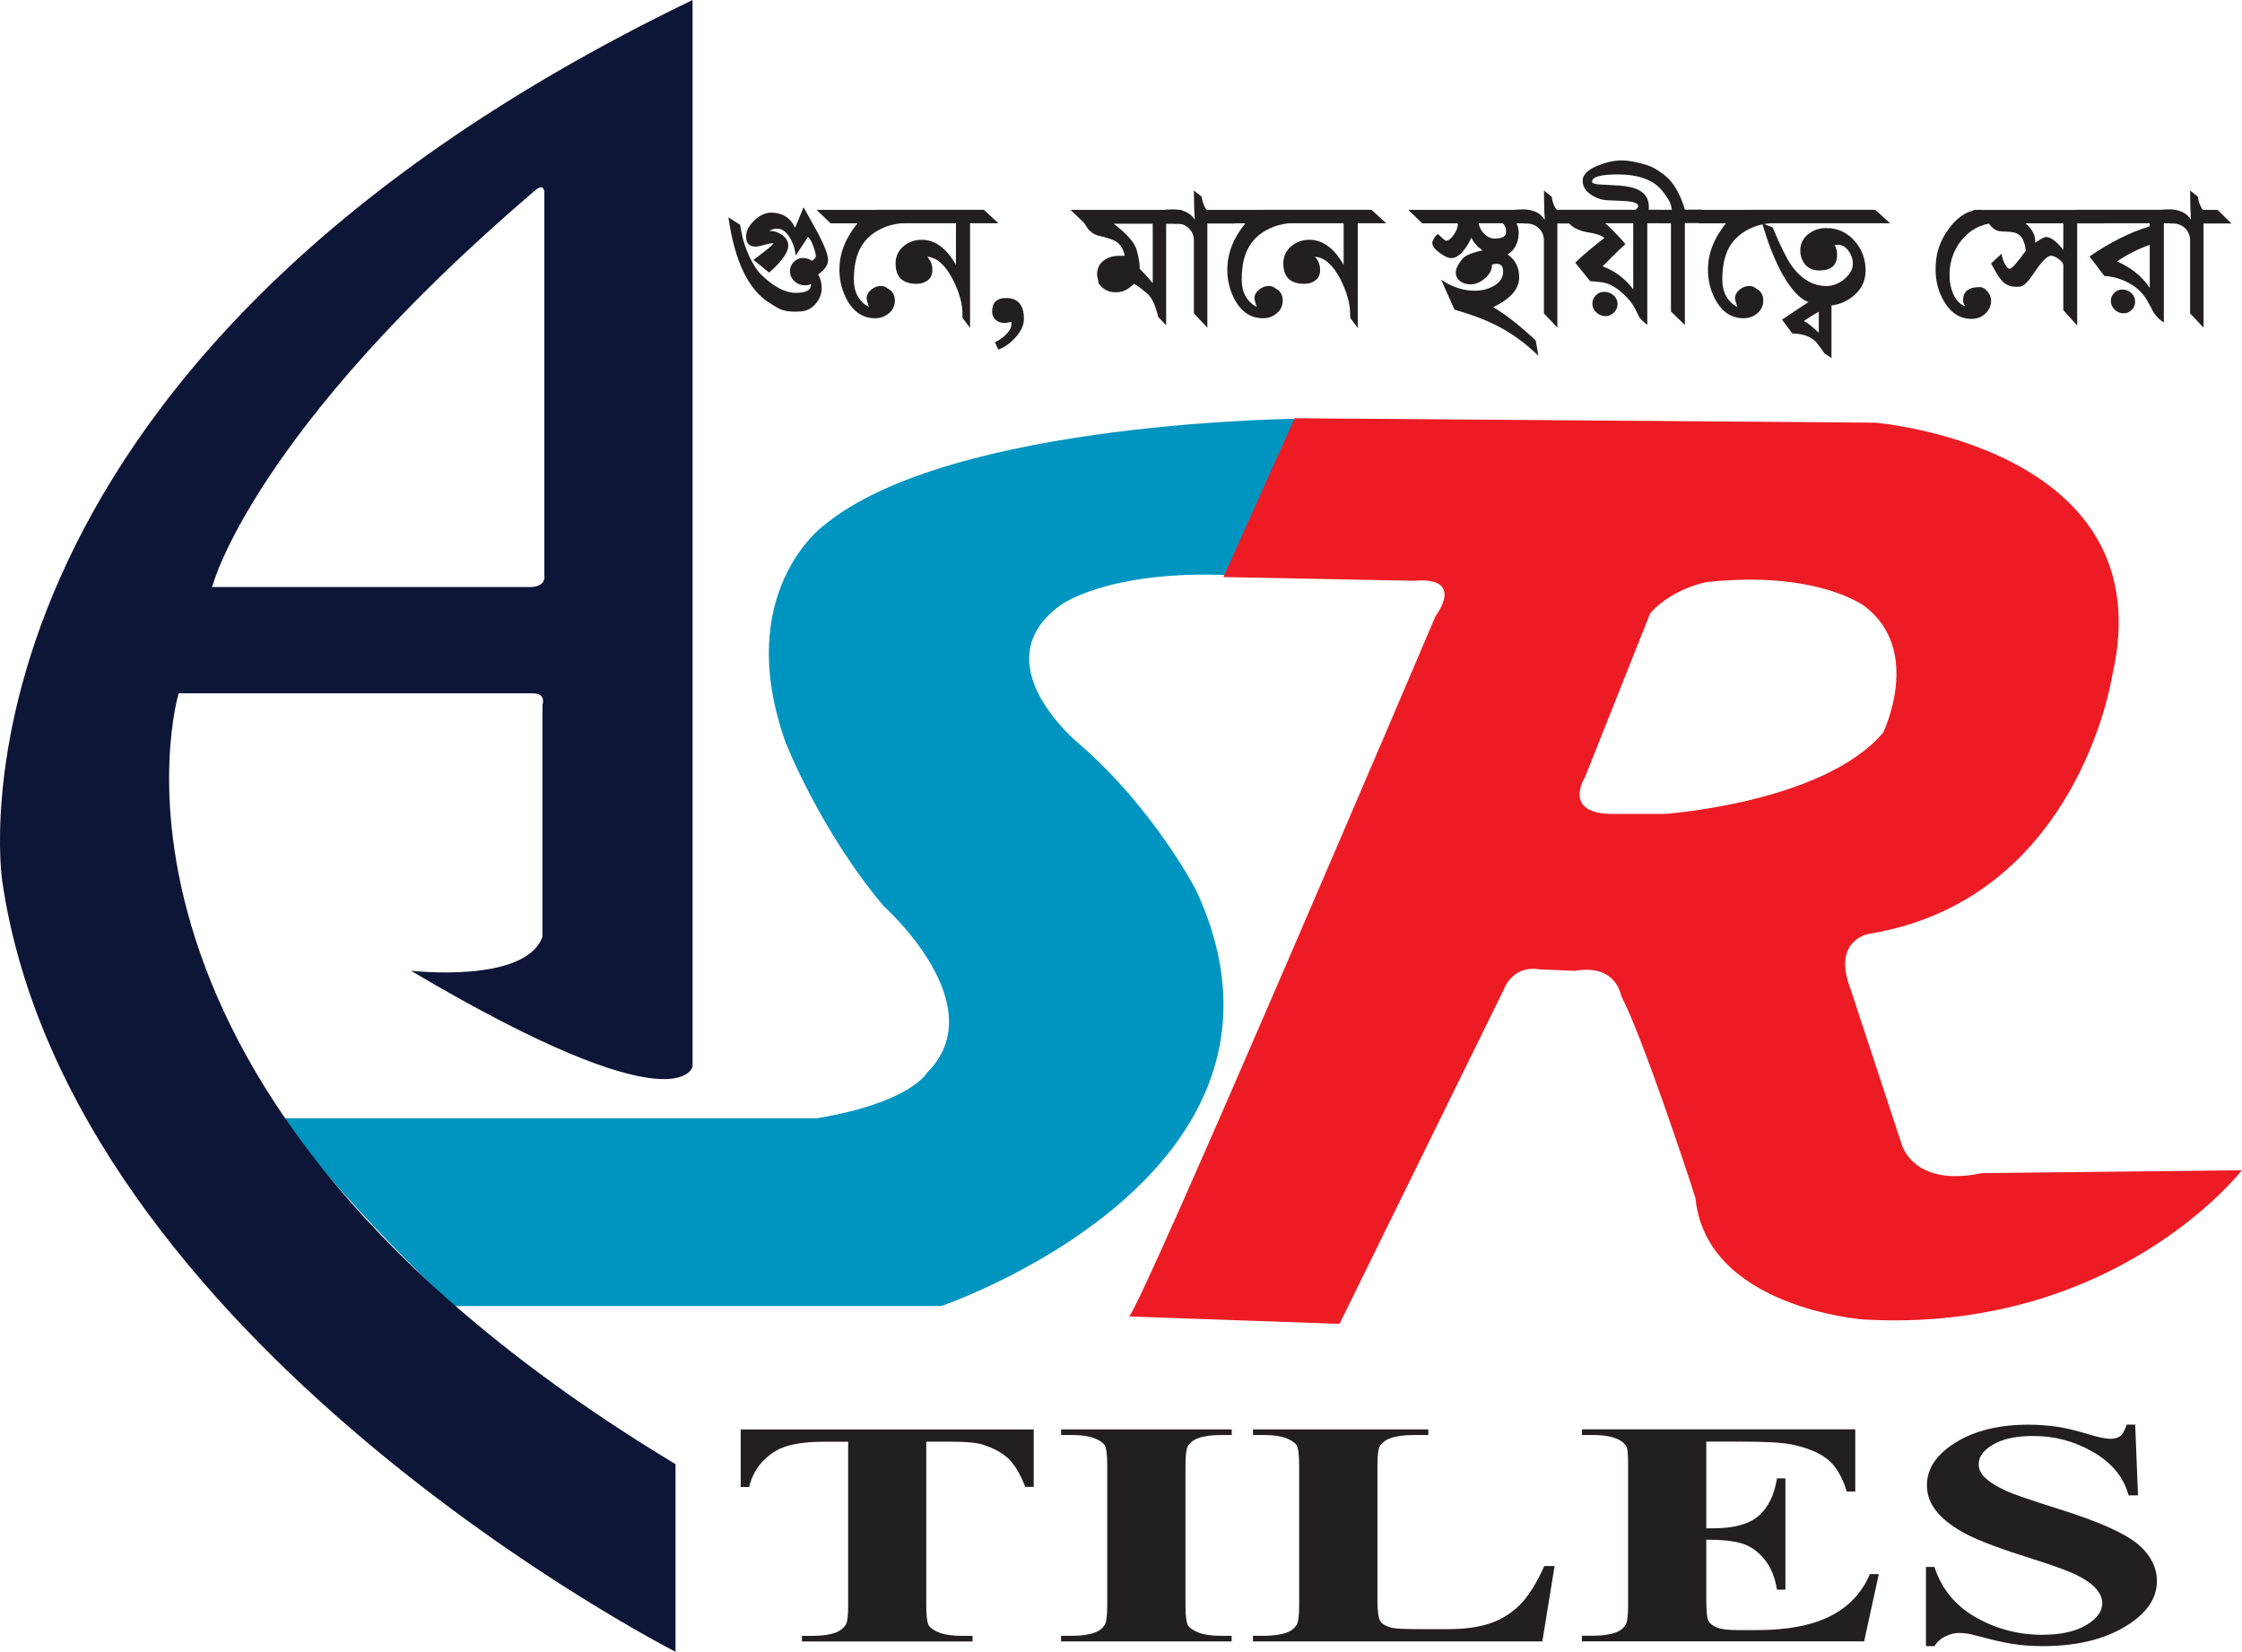 <?xml version="1.0" encoding="UTF-8"?>
<svg xmlns="http://www.w3.org/2000/svg" id="Layer_1" data-name="Layer 1" viewBox="0 0 445 327.83">
  <defs>
    <style>
      .cls-1 {
        fill: #0e1637;
      }

      .cls-2 {
        fill: #0095c0;
      }

      .cls-3 {
        fill: #ed1c24;
      }

      .cls-4 {
        fill: #231f20;
      }
    </style>
  </defs>
  <g>
    <path class="cls-4" d="M205.18,283.69v11.41h-1.68c-1.03-2.63-2.17-4.52-3.42-5.67-1.25-1.15-2.97-2.07-5.15-2.75-1.22-.37-3.36-.55-6.4-.55h-4.68v32.55c0,2.13,.18,3.45,.55,3.99,.36,.53,1.08,1,2.14,1.4,1.06,.4,2.51,.6,4.35,.6h2.14v1.12h-33.86v-1.12h2.15c1.88,0,3.39-.22,4.54-.65,.82-.29,1.48-.78,1.96-1.47,.35-.49,.53-1.78,.53-3.86v-32.55h-4.68c-4.43,0-7.64,.6-9.64,1.8-2.81,1.68-4.59,4.07-5.33,7.18h-1.68v-11.41h58.18Z"></path>
    <path class="cls-4" d="M244.46,324.66v1.12h-33.86v-1.12h2.16c1.89,0,3.41-.22,4.56-.65,.83-.29,1.47-.78,1.92-1.47,.35-.49,.53-1.78,.53-3.86v-27.88c0-2.13-.18-3.46-.53-3.99-.35-.53-1.06-1-2.13-1.4-1.07-.4-2.52-.6-4.34-.6h-2.16v-1.12h33.86v1.12h-2.15c-1.88,0-3.39,.21-4.54,.64-.82,.29-1.47,.78-1.95,1.47-.35,.49-.53,1.78-.53,3.87v27.88c0,2.13,.18,3.45,.55,3.99,.36,.53,1.08,1,2.15,1.4,1.06,.4,2.5,.6,4.31,.6h2.15Z"></path>
    <path class="cls-4" d="M308.56,310.81l-2.43,14.97h-57.44v-1.12h2.16c1.89,0,3.41-.22,4.56-.65,.83-.29,1.47-.78,1.92-1.47,.35-.49,.53-1.78,.53-3.86v-27.88c0-2.13-.18-3.46-.53-3.99s-1.06-1-2.13-1.4c-1.08-.4-2.52-.6-4.34-.6h-2.16v-1.12h34.8v1.12h-2.9c-1.93,0-3.48,.21-4.65,.64-.85,.29-1.52,.78-2.01,1.47-.36,.49-.54,1.78-.54,3.87v26.83c0,2.15,.19,3.53,.57,4.12,.38,.59,1.12,1.03,2.23,1.32,.79,.19,2.71,.28,5.75,.28h5.37c3.43,0,6.27-.4,8.55-1.19,2.28-.79,4.25-2.05,5.92-3.76,1.66-1.71,3.23-4.23,4.73-7.58h2.06Z"></path>
    <path class="cls-4" d="M338.67,286.12v17.21h1.32c4.19,0,7.23-.84,9.11-2.51,1.88-1.67,3.09-4.14,3.6-7.4h1.68v22.08h-1.68c-.39-2.43-1.2-4.43-2.46-5.99-1.25-1.55-2.71-2.6-4.36-3.13-1.66-.53-4.06-.8-7.21-.8v11.91c0,2.33,.15,3.75,.46,4.27,.3,.51,.87,.95,1.7,1.27,.83,.34,2.17,.5,4.02,.5h3.87c6.06,0,10.91-.92,14.56-2.77,3.65-1.84,6.27-4.62,7.86-8.34h1.77l-2.91,13.35h-56.02v-1.12h2.16c1.89,0,3.41-.22,4.56-.65,.83-.29,1.47-.78,1.92-1.47,.35-.49,.53-1.78,.53-3.86v-27.88c0-1.88-.08-3.04-.23-3.47-.33-.71-.91-1.26-1.78-1.66-1.22-.57-2.88-.85-4.99-.85h-2.16v-1.12h54.25v12.35h-1.68c-.92-3.01-2.23-5.17-3.92-6.48-1.68-1.31-4.06-2.27-7.13-2.89-1.79-.37-5.16-.55-10.09-.55h-6.74Z"></path>
    <path class="cls-4" d="M423.8,282.75l.56,14.03h-1.87c-.95-3.54-3.27-6.4-6.97-8.55-3.7-2.16-7.69-3.23-11.99-3.23-3.32,0-5.95,.56-7.89,1.68-1.94,1.13-2.9,2.42-2.9,3.89,0,.92,.34,1.75,1.02,2.48,.94,.97,2.44,1.93,4.51,2.88,1.52,.68,5.03,1.89,10.54,3.62,7.69,2.42,12.84,4.71,15.45,6.86,2.56,2.15,3.85,4.62,3.85,7.4,0,3.53-2.14,6.55-6.41,9.09-4.27,2.54-9.68,3.81-16.25,3.81-2.06,0-4.01-.14-5.85-.42-1.84-.28-4.14-.8-6.91-1.56-1.55-.43-2.82-.64-3.82-.64-.84,0-1.72,.21-2.65,.64-.94,.43-1.7,1.09-2.27,1.98h-1.68v-15.72h1.68c1.43,4.37,4.17,7.72,8.24,10.02,4.06,2.3,8.45,3.45,13.15,3.45,3.63,0,6.52-.63,8.68-1.89,2.16-1.26,3.24-2.72,3.24-4.4,0-.99-.42-1.95-1.24-2.88-.83-.93-2.08-1.81-3.77-2.65-1.68-.84-4.65-1.93-8.93-3.27-5.99-1.88-10.27-3.47-12.84-4.79-2.58-1.32-4.56-2.79-5.95-4.41-1.38-1.62-2.07-3.42-2.07-5.37,0-3.33,1.91-6.17,5.72-8.52,3.81-2.35,8.62-3.52,14.42-3.52,2.11,0,4.17,.16,6.16,.48,1.5,.25,3.34,.69,5.5,1.34,2.16,.66,3.68,.98,4.54,.98s1.49-.16,1.97-.49c.48-.32,.93-1.09,1.35-2.32h1.68Z"></path>
  </g>
  <g>
    <path class="cls-4" d="M160.97,52c-.05-.05-.08-.14-.08-.27h.32c.48-.33,.73-.61,.73-.84,0-.41-.17-1.09-.52-2.05-.35-.96-.69-1.56-1.04-1.82l-2.43,3.67c-.21-1.5-.66-2.76-1.34-3.78-.68-1.02-1.47-1.53-2.37-1.53-.56,0-1.08,.15-1.55,.47h.12c.84-.03,1.64,.23,2.38,.76,.84,.58,1.27,1.3,1.27,2.14,0,.76-.45,1.72-1.35,2.86-.74,.92-1.56,1.74-2.46,2.48l-3.1-2.52c.74-.54,1.47-1.08,2.18-1.65,1.19-.92,1.78-1.48,1.78-1.68,0,.03-.07,.04-.2,.04-.37,0-.92,.11-1.64,.33-.73,.22-1.29,.33-1.68,.33-1.27,0-1.9-.66-1.9-1.99,0-1.1,.54-2.16,1.63-3.2,1.09-1.03,2.2-1.55,3.34-1.55,2.2,0,3.79,.99,4.77,2.98l1.67-4.05c.96,1.73,1.92,3.48,2.91,5.24,1.3,2.52,1.95,4.27,1.95,5.24s-.66,1.95-1.97,2.86c.48,.82,.71,1.71,.71,2.67,0,1.15-.4,2.19-1.19,3.13-.79,.94-1.77,1.45-2.94,1.53-.35,.03-.77,.05-1.27,.05-1.06,0-1.95-.14-2.67-.42-.4-.15-1.14-.57-2.22-1.26-4.24-2.6-6.99-8.28-8.23-17.05l2.31,1.49c.05,.25,.17,.88,.36,1.87,.24,1.27,.72,2.71,1.43,4.31,.8,1.7,1.6,2.95,2.43,3.74,2.46,2.39,4.74,3.59,6.84,3.59s3.05-.56,3.02-1.68v-.07c-.37,.17-.75,.26-1.15,.26-.82,0-1.53-.27-2.13-.82-.6-.55-.89-1.22-.89-2.01,0-.69,.25-1.29,.75-1.82,.5-.52,1.11-.78,1.83-.78,.61,0,1.19,.18,1.75,.54l.04,.04-.24,.27,.04-.04Z"></path>
    <path class="cls-4" d="M172.47,60.95c-.31-.96-.46-1.52-.46-1.68,0-.69,.3-1.28,.89-1.77,.6-.49,1.24-.74,1.93-.74,.56,0,1.01,.17,1.35,.49,.95,.49,1.43,1.29,1.43,2.4,0,1.02-.39,1.86-1.17,2.52-.78,.66-1.7,.99-2.76,.99-2.3,0-4.11-1.14-5.44-3.41-1.08-1.89-1.63-3.97-1.63-6.24,0-3.19,1.19-6.26,3.58-9.19h-5.33l-2.78-2.67h15.11l2.71,2.6c-1.51,.05-2.85,.29-4.02,.73-2.34,.89-4.02,2.27-5.05,4.14-.9,1.61-1.35,3.74-1.35,6.39,0,2.5,.99,4.31,2.99,5.44Z"></path>
    <path class="cls-4" d="M184.02,50.96c.69,.69,1.04,1.58,1.04,2.65,0,.87-.3,1.54-.9,2.01-.6,.47-1.34,.71-2.21,.71-2.79,0-4.19-1.34-4.19-4.03,0-1.38,.51-2.51,1.53-3.39,1.02-.88,2.24-1.32,3.67-1.32,2.62,0,4.88,1.66,6.78,4.98v-8.26h-13.31l-2.78-2.67h21.63l2.9,2.67h-5.64v20.77l-1.5-1.99v-.65c0-2.17-.65-4.51-1.96-7.04-1.49-2.86-3.18-4.34-5.07-4.44Z"></path>
    <path class="cls-4" d="M198.15,69.38l-.68-1.46c.87-.39,1.63-.92,2.29-1.62,.66-.69,.99-1.35,.99-1.96,0-.28-.01-.42-.04-.42-.13,0-.34,.03-.63,.09-.29,.06-.51,.09-.67,.09-.71,0-1.3-.2-1.78-.61-.48-.41-.71-.96-.71-1.65,0-1.79,.93-2.69,2.78-2.69,2.36,0,3.53,1.38,3.53,4.14,0,1.18-.52,2.37-1.57,3.57-1.04,1.2-2.22,2.05-3.51,2.53Z"></path>
    <path class="cls-4" d="M225.06,56.32c-.16,.23-.53,.54-1.11,.94-.71,.5-1.53,.75-2.46,.75-1.51,0-2.66-.61-3.46-1.84,0-.2-.05-.49-.14-.84-.09-.36-.14-.64-.14-.84,0-1.23,.46-2.17,1.39-2.84,.8-.59,1.81-.88,3.05-.88h1.03c-.18-1.26-.75-2.21-1.71-2.84-.56-.35-1.48-.68-2.78-.98-1.11-.25-1.8-.54-2.06-.87-.42-.3-.74-.63-.95-.99-.32-.51-.53-.82-.63-.94-.58-.56-1.45-1.39-2.62-2.5h21.99l2.82,2.76h-5.82v20.16l-1.59-1.69c-.53-2.3-1.26-3.85-2.19-4.64-1.14-.97-2.01-1.61-2.62-1.92Zm3.73-11.91h-7.73c2.66,2.02,4.19,3.79,4.59,5.32,.42,1.61,.61,2.81,.56,3.6,.72,.71,1.58,1.67,2.59,2.87v-11.8Z"></path>
    <path class="cls-4" d="M237.15,43.61c-.12-1.7-.18-3.64-.18-5.8l1.53,1.22c.19,1.19,.53,2.06,1.02,2.62h2.91l2.75,2.71h-5.54v20.67l-2.67-2.83v-14.48c0-.94-.33-1.74-.98-2.39-.64-.65-1.48-.97-2.49-.97h-.52l-2.79-2.62c1.17-.13,2.01-.19,2.55-.19,2.1,0,3.56,.69,4.41,2.06Z"></path>
    <path class="cls-4" d="M249.45,60.95c-.31-.96-.46-1.52-.46-1.68,0-.69,.3-1.28,.89-1.77,.6-.49,1.25-.74,1.94-.74,.55,0,1,.17,1.35,.49,.95,.49,1.43,1.29,1.43,2.4,0,1.02-.39,1.86-1.17,2.52-.78,.66-1.7,.99-2.76,.99-2.3,0-4.12-1.14-5.44-3.41-1.09-1.89-1.63-3.97-1.63-6.24,0-3.19,1.19-6.26,3.58-9.19h-5.33l-2.78-2.67h15.11l2.7,2.6c-1.51,.05-2.85,.29-4.01,.73-2.34,.89-4.02,2.27-5.05,4.14-.91,1.61-1.36,3.74-1.36,6.39,0,2.5,.99,4.31,2.99,5.44Z"></path>
    <path class="cls-4" d="M260.99,50.96c.69,.69,1.03,1.58,1.03,2.65,0,.87-.3,1.54-.9,2.01-.6,.47-1.33,.71-2.21,.71-2.79,0-4.19-1.34-4.19-4.03,0-1.38,.51-2.51,1.53-3.39,1.02-.88,2.24-1.32,3.66-1.32,2.62,0,4.88,1.66,6.78,4.98v-8.26h-13.31l-2.78-2.67h21.63l2.9,2.67h-5.64v20.77l-1.5-1.99v-.65c0-2.17-.66-4.51-1.95-7.04-1.49-2.86-3.18-4.34-5.07-4.44Z"></path>
    <path class="cls-4" d="M300.97,44.31c.3,.49,.46,1.1,.46,1.85,0,1.26-.32,2.33-.95,3.2-.72,1.03-1.74,1.54-3.07,1.54-.98,0-2-.38-3.08-1.14-1.07-.76-1.84-1.62-2.29-2.59-.46,1.02-.99,1.91-1.64,2.68-.82,.92-1.6,1.38-2.35,1.38-.61,0-1.39-.36-2.34-1.07-.95-.71-1.43-1.38-1.43-1.99,0-.2,.13-.51,.37-.92,.26-.41,.51-.68,.78-.8,.87,.89,1.41,1.33,1.59,1.33,.47,0,.99-.4,1.53-1.19,.54-.8,.81-1.47,.81-2.04,0-.15-.04-.23-.12-.23h-6.96l-2.75-2.67h23.98l2.9,2.67h-5.45Zm-2.85,0h-4.62c.11,.79,.48,1.5,1.11,2.12,.64,.62,1.34,.92,2.11,.92,1.49,0,2.23-.45,2.23-1.35,0-.31-.06-.64-.2-1-.19-.46-.4-.69-.63-.69Z"></path>
    <path class="cls-4" d="M296.39,60.96l.25,.15c2.43,1.48,5.17,3.64,8.18,6.47l.52,3.02c-2.57-2.48-5.24-4.43-8.03-5.86-2.23-1.17-5.11-2.27-8.63-3.29l-2.63-5.93c2.15,1.45,4.37,2.18,6.65,2.18,1.43,0,2.69-.32,3.78-.95,1.25-.71,1.87-1.67,1.87-2.86,0-1.02-.42-1.53-1.26-1.53-.4,0-.71,.06-.96,.19,.03,.96-.43,1.85-1.37,2.67-.94,.81-1.89,1.22-2.88,1.22-.74,0-1.39-.18-1.94-.54-.66-.46-.99-1.06-.99-1.8s.43-1.65,1.28-2.67c.44-.56,1.32-1.02,2.62-1.38,1.09-.33,2.03-.5,2.85-.5,1.75,0,3.16,.51,4.23,1.51,1.07,1.01,1.6,2.35,1.6,4.04,0,2.25-1.71,4.2-5.14,5.86Z"></path>
    <path class="cls-4" d="M306.62,43.61c-.12-1.7-.17-3.64-.17-5.8l1.53,1.22c.18,1.19,.52,2.06,1.02,2.62h2.9l2.75,2.71h-5.54v20.67l-2.67-2.83v-14.48c0-.94-.32-1.74-.98-2.39-.65-.65-1.49-.97-2.49-.97h-.53l-2.79-2.62c1.16-.13,2.02-.19,2.54-.19,2.09,0,3.57,.69,4.41,2.06Z"></path>
    <path class="cls-4" d="M326.96,44.31v20.16c-.72-.54-1.23-1.02-1.55-1.46-.08-.15-.39-.75-.91-1.8-.48-.95-1.24-1.9-2.29-2.87-1.04-.97-2.07-1.65-3.08-2.03-.71-.25-1.88-.42-3.5-.5l-2.98-3.68c1.56-1.5,3.5-3.14,5.79-4.9-.61-.51-1.64-.87-3.1-1.09-1.46-.22-2.62-.68-3.49-1.4-.29-.25-.69-.64-1.19-1.15-.27-.28-.91-.93-1.95-1.95h21.11l2.9,2.67h-5.77Zm-8.27,18.43c-.72,0-1.33-.24-1.85-.73-.52-.48-.78-1.07-.78-1.76,0-.64,.23-1.18,.7-1.65,.46-.46,1.03-.69,1.68-.69,.69,0,1.3,.24,1.83,.71,.53,.47,.79,1.04,.79,1.7s-.23,1.2-.7,1.68c-.46,.48-1.03,.73-1.68,.73Zm5.47-18.43h-5.57c.87,.69,2.21,2.06,4.03,4.1-1.03,.95-2.54,2.43-4.54,4.45,2.44,.89,4.48,2.42,6.09,4.56v-13.11Z"></path>
    <path class="cls-4" d="M334.42,44.31v20.2l-2.76-2.68v-17.52h-2.25l-3-2.67h5.45l-.23-.99c-.14-.58-.68-1.49-1.64-2.71-1.74-2.21-4.71-3.32-8.9-3.32-3.4,0-5.09,.48-5.09,1.45,0,.28,.46,.46,1.39,.53,1.36,.08,2.7,.15,4.05,.23,1.77,.13,3.11,.46,4,.99,1.22,.68,1.83,1.78,1.83,3.27,0,.43-.08,.94-.24,1.52h-3.56c1.13-.85,1.7-1.42,1.7-1.7,0-.58-.95-.92-2.86-1.02l-3.26-.15c-1.16-.05-2.24-.41-3.21-1.07-1.14-.74-1.71-1.67-1.71-2.8,0-1.2,1.02-2.21,3.07-3.03,1.65-.66,3.2-1,4.67-1,1.36,0,3.08,.32,5.14,.96,.96,.3,2.09,.96,3.39,1.98,1.73,1.35,3.08,3.63,4.03,6.83h3.39l2.76,2.67h-6.15Z"></path>
    <path class="cls-4" d="M344.83,60.95c-.3-.96-.46-1.52-.46-1.68,0-.69,.3-1.28,.89-1.77,.6-.49,1.24-.74,1.93-.74,.56,0,1.01,.17,1.36,.49,.96,.49,1.43,1.29,1.43,2.4,0,1.02-.39,1.86-1.17,2.52-.77,.66-1.7,.99-2.75,.99-2.3,0-4.11-1.14-5.43-3.41-1.09-1.89-1.63-3.97-1.63-6.24,0-3.19,1.19-6.26,3.57-9.19h-5.33l-2.78-2.67h15.11l2.7,2.6c-1.51,.05-2.85,.29-4.02,.73-2.33,.89-4.01,2.27-5.05,4.14-.9,1.61-1.35,3.74-1.35,6.39,0,2.5,1,4.31,2.99,5.44Z"></path>
    <path class="cls-4" d="M349.11,44.31l-2.78-2.67h25.88l2.95,2.67h-26.05Zm13.25,16.37c-.8,0-1.69-.16-2.68-.46-.99-.31-1.79-.72-2.37-1.23-2.83-2.41-5.36-7.3-7.55-14.67l2.07,.81c1.56,3.71,2.81,6.22,3.73,7.54,1.96,2.73,4.29,4.1,6.99,4.1,1.22,0,2.4-.46,3.52-1.38,1.12-.92,1.69-1.94,1.69-3.04,0-.92-.29-1.78-.87-2.58-.58-.79-1.29-1.19-2.1-1.19-.19,0-.4,.03-.63,.08,.32,.56,.47,1.2,.47,1.92,0,2.07-1.17,3.1-3.51,3.1-1.2,0-2.13-.38-2.79-1.15-.67-.77-1-1.72-1-2.87,0-1.27,.53-2.34,1.6-3.21,1.01-.79,2.17-1.19,3.51-1.19,2.32,0,4.22,.88,5.74,2.64,1.4,1.63,2.11,3.56,2.11,5.78,0,2.02-.79,3.69-2.37,5.02-1.58,1.33-3.43,1.99-5.55,1.99Z"></path>
    <path class="cls-4" d="M362.13,70.15c-.32-.51-.85-1.24-1.59-2.19-1.12-1.18-2.71-1.76-4.78-1.76l-2.06-2.76c1.72-1.13,4.29-2.84,7.71-5.14,.26,.15,.75,.62,1.47,1.39,.14,.13,.35,.09,.64-.12v11.5l-1.39-.92Zm-1.13-8.28c-1,.54-1.99,1.15-2.97,1.84,.79,.41,1.78,1.18,2.97,2.33v-4.17Z"></path>
    <path class="cls-4" d="M390.13,60.83c-.33-.41-.49-.81-.49-1.22,0-1.75,1.09-2.63,3.26-2.63,.61,0,1.15,.3,1.61,.9,.46,.6,.7,1.18,.7,1.74,0,1.02-.37,1.89-1.13,2.6-.75,.72-1.66,1.07-2.71,1.07-2.34,0-4.17-1.16-5.52-3.49-1.12-1.89-1.67-4-1.67-6.33,0-.56,.04-1.21,.12-1.95,.24-2.22,1.15-4.36,2.71-6.4,1.77-2.32,3.82-3.49,6.12-3.49l2.7,2.6c-2.77,.25-4.99,1.47-6.66,3.64-1.49,1.94-2.22,4.19-2.22,6.74,0,1.38,.25,2.63,.75,3.75,.61,1.33,1.43,2.14,2.45,2.45Z"></path>
    <path class="cls-4" d="M412.29,44.31v20.3l-2.76-3.06v-8.95c0-.33-.29-.72-.89-1.17-.6-.44-1.1-.67-1.5-.67-.71,0-1.71,.93-2.98,2.79-.83,1.17-1.27,1.81-1.36,1.91-.69,.87-1.28,1.34-1.75,1.42-.19,.03-.44,.04-.8,.04-.9,0-1.5-.13-1.79-.38-.56-.18-1.19-.8-1.91-1.87-.11-.15-.56-.94-1.36-2.37l2.1-1.95c.08,.71,.29,1.39,.64,2.03,.34,.64,.65,.96,.95,.96,.42,0,1.49-1.19,3.2-3.57-.13-1.2-.41-2.09-.83-2.65-.5-.69-1.3-1.06-2.38-1.11-1.27-.05-2.05-.11-2.34-.19-.64-.2-1.25-.71-1.83-1.53-.29-.13-1.3-1.01-3.05-2.63h23.26l2.78,2.67h-5.42Zm-8.34,3.86c1.13-.76,1.85-1.14,2.14-1.14,.92,0,2.08,.85,3.44,2.56v-5.27h-7.48c1.37,1.21,2.01,2.49,1.9,3.86Z"></path>
    <path class="cls-4" d="M429.49,44.31v19.69c-.74-.41-1.4-1.05-1.99-1.92-.42-.82-.87-1.62-1.31-2.41-.77-1.4-1.95-2.55-3.52-3.43-1.58-.88-3.25-1.37-4.99-1.47l-2.95-3.87c4.13-2.83,8.11-4.83,11.95-5.98v-.61h-11.91l-2.82-2.67h19.92l2.82,2.67h-5.2Zm-7.97,17.87c-.69,0-1.29-.24-1.79-.73-.51-.49-.76-1.06-.76-1.73,0-.61,.22-1.15,.68-1.59,.45-.45,.99-.67,1.63-.67s1.25,.24,1.75,.71c.51,.47,.76,1.03,.76,1.67s-.22,1.16-.65,1.63c-.44,.47-.98,.71-1.61,.71Zm5.17-13.59c-2.2,.77-4.36,1.86-6.5,3.29,2.85,1.25,5.02,3.01,6.5,5.28v-8.57Z"></path>
    <path class="cls-4" d="M434.88,43.61c-.12-1.7-.18-3.64-.18-5.8l1.53,1.22c.19,1.19,.53,2.06,1.02,2.62h2.91l2.75,2.71h-5.54v20.67l-2.67-2.83v-14.48c0-.94-.33-1.74-.97-2.39-.65-.65-1.48-.97-2.5-.97h-.52l-2.79-2.62c1.17-.13,2.02-.19,2.55-.19,2.09,0,3.57,.69,4.41,2.06Z"></path>
  </g>
  <path class="cls-2" d="M55.26,221.3s.2,.26,.58,.77c2.79,3.63,15.49,19.71,34.28,37.15h96.68s76.68-26.01,50.65-82.45c0,0-8.36-16.31-23.47-29.32,0,0-19.29-15.87-3.48-27.34,0,0,9.3-7.06,33.92-5.95l15.11-31.09s-71.03,.22-96.21,21.38c0,0-17.89,13.23-7.44,42.77,0,0,6.73,17.41,19.52,32.63,0,0,22.08,19.61,8.6,33.06,0,0-3.26,5.95-21.85,9.03H56.2"></path>
  <path class="cls-3" d="M393.38,232.83c-13.83,2.94-15.98-5.86-15.98-5.86l-10.14-30.79c-3.68-9.67,3.69-10.84,3.69-10.84,41.48-6.75,48.24-51.02,48.24-51.02,10.75-45.74-47.01-50.43-47.01-50.43l-115.22-.88-14.13,31.52,37.79,.74c10.45-.88,4.3,7.03,4.3,7.03,0,0-58.38,137.22-60.83,138.98l41.78,1.47,32.56-66.26c2.15-5.28,7.07-4.1,7.07-4.1l7.06,.3c8.3-1.47,9.22,4.98,9.22,4.98,4.3,8.21,13.52,36.35,13.52,36.35l1.23,3.81c2.15,21.7,33.18,24.04,33.18,24.04,50.09,2.93,75.27-29.61,75.27-29.61l-51.62,.58Zm-63.1-71.29h-10.19c-10.19,0-5.47-7.35-5.47-7.35l12.92-32.49c4.48-4.98,11.19-6.17,11.19-6.17,21.87-2.37,31.31,4.75,31.31,4.75,11.68,8.78,3.73,25.14,3.73,25.14-11.93,14-43.49,16.13-43.49,16.13Z"></path>
  <path class="cls-1" d="M.43,174.78c13.36,91.92,133.65,153.05,133.65,153.05v-37.24C11.49,216.71,35.46,137.61,35.46,137.61H105.74c2.77,0,1.93,2.27,1.93,2.27v46.04c-3.38,9.38-26.12,6.74-26.12,6.74,53.46,31.66,55.91,19.02,55.91,19.02V0C-14.93,73.56,.43,174.78,.43,174.78Zm104.16-58.27H42.02l.2-.37s7.99-30.49,63.9-78.28c0,0,1.69-1.61,1.92,.15V114.31s.47,2.42-3.45,2.2Z"></path>
</svg>
